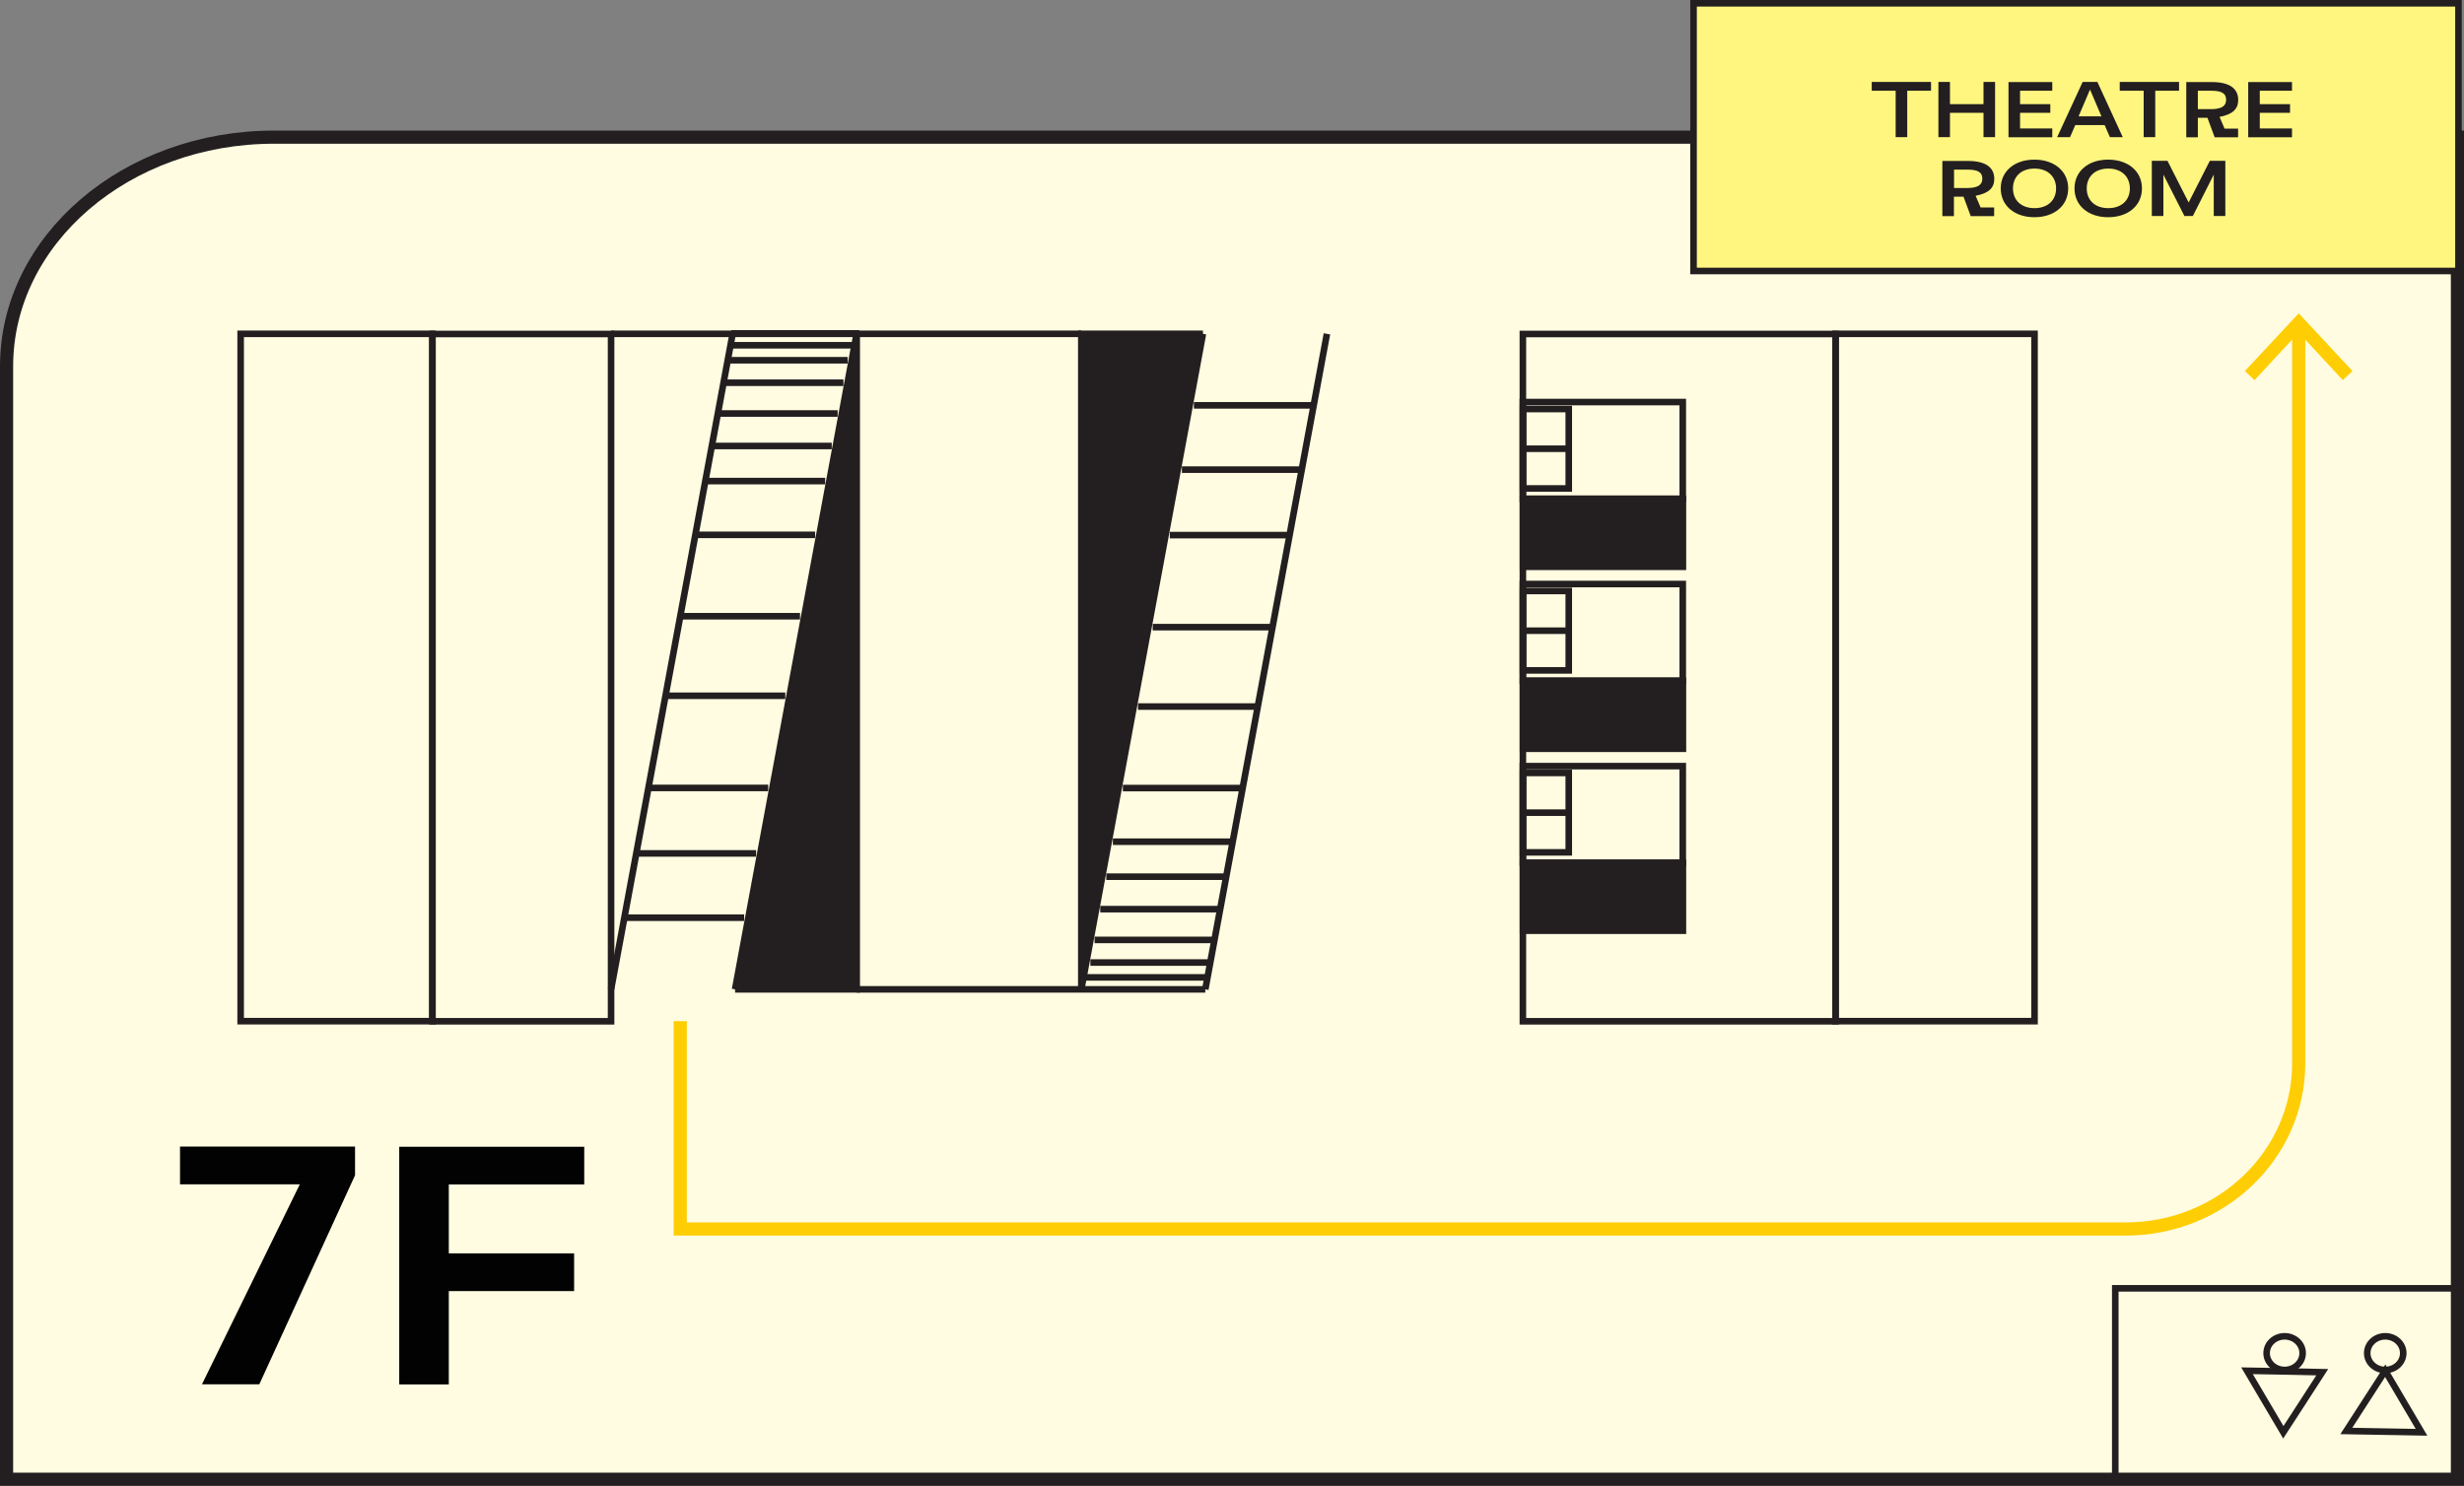 <svg xmlns="http://www.w3.org/2000/svg" id="Layer_2" data-name="Layer 2" width="66.1mm" height="39.87mm" viewBox="0 0 187.38 113.02"><rect x="0" y="0" width="187.38" height="113.02" fill="#808080" stroke="none"/><g id="Layer_11" data-name="Layer 11"><g><path d="M186.88,25.21v-14.78H20.84c-11.24,0-20.34,7.81-20.34,17.43v84.65h186.38V25.21" fill="#fffce1" stroke="#231f20" stroke-miterlimit="10"></path><g><polygon points="173.64 108.94 172.26 106.6 170.88 104.26 173.74 104.31 176.6 104.37 175.12 106.66 173.64 108.94" fill="none" stroke="#231f20" stroke-miterlimit="10" stroke-width=".5"></polygon><ellipse cx="181.39" cy="102.92" rx="1.37" ry="1.28" fill="none" stroke="#231f20" stroke-miterlimit="10" stroke-width=".5"></ellipse><polygon points="181.39 104.26 182.77 106.6 184.15 108.94 181.29 108.89 178.43 108.84 179.91 106.55 181.39 104.26" fill="none" stroke="#231f20" stroke-miterlimit="10" stroke-width=".5"></polygon><ellipse cx="173.74" cy="102.92" rx="1.37" ry="1.28" fill="none" stroke="#231f20" stroke-miterlimit="10" stroke-width=".5"></ellipse></g><rect x="32.88" y="25.39" width="13.58" height="52.28" transform="translate(79.35 103.07) rotate(180)" fill="none" stroke="#231f20" stroke-miterlimit="10" stroke-width=".5"></rect><rect x="115.82" y="25.39" width="23.78" height="52.28" transform="translate(255.41 103.07) rotate(180)" fill="none" stroke="#231f20" stroke-miterlimit="10" stroke-width=".5"></rect><polyline points="55.9 75.25 65.15 75.25 65.15 25.36" fill="#231f20" stroke="#231f20" stroke-miterlimit="10" stroke-width=".5"></polyline><line x1="55.72" y1="25.36" x2="46.47" y2="75.25" fill="none" stroke="#231f20" stroke-miterlimit="10" stroke-width=".5"></line><line x1="65.15" y1="25.36" x2="55.9" y2="75.25" fill="none" stroke="#231f20" stroke-miterlimit="10" stroke-width=".5"></line><line x1="64.98" y1="26.26" x2="55.55" y2="26.26" fill="none" stroke="#231f20" stroke-miterlimit="10" stroke-width=".5"></line><line x1="64.46" y1="27.4" x2="55.34" y2="27.4" fill="none" stroke="#231f20" stroke-miterlimit="10" stroke-width=".5"></line><line x1="64.14" y1="29.11" x2="55.03" y2="29.11" fill="none" stroke="#231f20" stroke-miterlimit="10" stroke-width=".5"></line><line x1="63.7" y1="31.45" x2="54.59" y2="31.45" fill="none" stroke="#231f20" stroke-miterlimit="10" stroke-width=".5"></line><line x1="63.25" y1="33.92" x2="54.13" y2="33.92" fill="none" stroke="#231f20" stroke-miterlimit="10" stroke-width=".5"></line><line x1="62.75" y1="36.59" x2="53.64" y2="36.59" fill="none" stroke="#231f20" stroke-miterlimit="10" stroke-width=".5"></line><line x1="61.99" y1="40.68" x2="52.88" y2="40.68" fill="none" stroke="#231f20" stroke-miterlimit="10" stroke-width=".5"></line><line x1="60.84" y1="46.87" x2="51.73" y2="46.87" fill="none" stroke="#231f20" stroke-miterlimit="10" stroke-width=".5"></line><line x1="59.72" y1="52.92" x2="50.61" y2="52.92" fill="none" stroke="#231f20" stroke-miterlimit="10" stroke-width=".5"></line><line x1="58.42" y1="59.93" x2="49.31" y2="59.93" fill="none" stroke="#231f20" stroke-miterlimit="10" stroke-width=".5"></line><line x1="57.5" y1="64.91" x2="48.38" y2="64.91" fill="none" stroke="#231f20" stroke-miterlimit="10" stroke-width=".5"></line><line x1="56.59" y1="69.8" x2="47.48" y2="69.8" fill="none" stroke="#231f20" stroke-miterlimit="10" stroke-width=".5"></line><polyline points="91.48 25.39 82.23 25.39 82.23 75.25" fill="#231f20" stroke="#231f20" stroke-miterlimit="10" stroke-width=".5"></polyline><line x1="91.66" y1="75.25" x2="100.91" y2="25.39" fill="none" stroke="#231f20" stroke-miterlimit="10" stroke-width=".5"></line><line x1="82.23" y1="75.25" x2="91.48" y2="25.39" fill="none" stroke="#231f20" stroke-miterlimit="10" stroke-width=".5"></line><line x1="82.39" y1="74.34" x2="91.82" y2="74.34" fill="none" stroke="#231f20" stroke-miterlimit="10" stroke-width=".5"></line><line x1="82.92" y1="73.21" x2="92.03" y2="73.21" fill="none" stroke="#231f20" stroke-miterlimit="10" stroke-width=".5"></line><line x1="83.24" y1="71.49" x2="92.35" y2="71.49" fill="none" stroke="#231f20" stroke-miterlimit="10" stroke-width=".5"></line><line x1="83.67" y1="69.15" x2="92.79" y2="69.15" fill="none" stroke="#231f20" stroke-miterlimit="10" stroke-width=".5"></line><line x1="84.13" y1="66.68" x2="93.25" y2="66.68" fill="none" stroke="#231f20" stroke-miterlimit="10" stroke-width=".5"></line><line x1="84.63" y1="64.02" x2="93.74" y2="64.02" fill="none" stroke="#231f20" stroke-miterlimit="10" stroke-width=".5"></line><line x1="85.39" y1="59.94" x2="94.5" y2="59.94" fill="none" stroke="#231f20" stroke-miterlimit="10" stroke-width=".5"></line><line x1="86.54" y1="53.74" x2="95.65" y2="53.74" fill="none" stroke="#231f20" stroke-miterlimit="10" stroke-width=".5"></line><line x1="87.66" y1="47.7" x2="96.77" y2="47.7" fill="none" stroke="#231f20" stroke-miterlimit="10" stroke-width=".5"></line><line x1="88.96" y1="40.7" x2="98.07" y2="40.7" fill="none" stroke="#231f20" stroke-miterlimit="10" stroke-width=".5"></line><line x1="89.88" y1="35.72" x2="99" y2="35.72" fill="none" stroke="#231f20" stroke-miterlimit="10" stroke-width=".5"></line><line x1="90.79" y1="30.83" x2="99.9" y2="30.83" fill="none" stroke="#231f20" stroke-miterlimit="10" stroke-width=".5"></line><line x1="65.15" y1="75.25" x2="91.66" y2="75.25" fill="none" stroke="#231f20" stroke-miterlimit="10" stroke-width=".5"></line><line x1="55.61" y1="25.36" x2="65.35" y2="25.36" fill="none" stroke="#231f20" stroke-miterlimit="10" stroke-width=".5"></line><line x1="46.47" y1="25.39" x2="82.23" y2="25.39" fill="none" stroke="#231f20" stroke-miterlimit="10" stroke-width=".5"></line><rect x="115.82" y="30.58" width="12.16" height="7.36" transform="translate(243.79 68.52) rotate(180)" fill="none" stroke="#231f20" stroke-miterlimit="10" stroke-width=".5"></rect><rect x="115.82" y="37.94" width="12.16" height="5.17" fill="#231f20" stroke="#231f20" stroke-miterlimit="10" stroke-width=".5"></rect><rect x="115.82" y="31.11" width="3.48" height="6.04" fill="none" stroke="#231f20" stroke-miterlimit="10" stroke-width=".5"></rect><line x1="119.29" y1="34.13" x2="115.82" y2="34.13" fill="none" stroke="#231f20" stroke-miterlimit="10" stroke-width=".5"></line><rect x="115.82" y="44.42" width="12.16" height="7.36" transform="translate(243.79 96.2) rotate(180)" fill="none" stroke="#231f20" stroke-miterlimit="10" stroke-width=".5"></rect><rect x="115.82" y="51.78" width="12.16" height="5.17" fill="#231f20" stroke="#231f20" stroke-miterlimit="10" stroke-width=".5"></rect><rect x="115.82" y="44.95" width="3.48" height="6.04" fill="none" stroke="#231f20" stroke-miterlimit="10" stroke-width=".5"></rect><line x1="119.29" y1="47.97" x2="115.82" y2="47.97" fill="none" stroke="#231f20" stroke-miterlimit="10" stroke-width=".5"></line><rect x="115.82" y="58.26" width="12.16" height="7.36" transform="translate(243.79 123.89) rotate(180)" fill="none" stroke="#231f20" stroke-miterlimit="10" stroke-width=".5"></rect><rect x="115.82" y="65.62" width="12.16" height="5.17" fill="#231f20" stroke="#231f20" stroke-miterlimit="10" stroke-width=".5"></rect><rect x="115.82" y="58.79" width="3.48" height="6.04" fill="none" stroke="#231f20" stroke-miterlimit="10" stroke-width=".5"></rect><line x1="119.29" y1="61.81" x2="115.82" y2="61.81" fill="none" stroke="#231f20" stroke-miterlimit="10" stroke-width=".5"></line><rect x="160.86" y="97.99" width="26.02" height="14.6" fill="none" stroke="#231f20" stroke-miterlimit="10" stroke-width=".5"></rect><g><path d="M51.73,77.67v15.81h109.91c7.27,0,13.17-5.65,13.17-12.61V24.91" fill="none" stroke="#ffcd03" stroke-miterlimit="10"></path><polygon points="178.9 28.22 178.16 28.91 174.81 25.29 171.45 28.91 170.72 28.22 174.81 23.83 178.9 28.22" fill="#ffcd03"></polygon></g><rect x="139.59" y="25.39" width="15.13" height="52.28" fill="none" stroke="#231f20" stroke-miterlimit="10" stroke-width=".5"></rect><rect x="18.3" y="25.39" width="14.58" height="52.28" fill="none" stroke="#231f20" stroke-miterlimit="10" stroke-width=".5"></rect><rect x="128.79" y=".25" width="58.17" height="20.36" transform="translate(315.75 20.86) rotate(180)" fill="#fff680" stroke="#231f20" stroke-miterlimit="10" stroke-width=".5"></rect><g><path d="M142.34,6.23h4.51v.67h-1.81v3.53h-.88v-3.53h-1.82v-.67Z" fill="#231f20"></path><path d="M148.29,6.23v1.69h2.55v-1.69h.88v4.2h-.88v-1.85h-2.55v1.85h-.88v-4.2h.88Z" fill="#231f20"></path><path d="M156.07,6.23v.67h-2.45v1.02h2.3v.66h-2.3v1.19h2.45v.67h-3.33v-4.2h3.33Z" fill="#231f20"></path><path d="M159.5,6.23l1.93,4.2h-.98l-.4-.92h-2.23l-.4.92h-.98l1.94-4.2h1.12ZM159.81,8.85l-.87-2.04-.87,2.04h1.74Z" fill="#231f20"></path><path d="M161.2,6.23h4.51v.67h-1.81v3.53h-.88v-3.53h-1.82v-.67Z" fill="#231f20"></path><path d="M167.87,8.96h-.73v1.48h-.88v-4.2h1.95c1.29,0,2,.46,2,1.36,0,.7-.43,1.1-1.42,1.29l.38.89h1.03v.66h-1.78l-.55-1.48ZM167.14,6.9v1.4h.98c.77,0,1.17-.2,1.17-.71s-.37-.69-1.14-.69h-1.01Z" fill="#231f20"></path><path d="M174.3,6.23v.67h-2.45v1.02h2.3v.66h-2.3v1.19h2.45v.67h-3.33v-4.2h3.33Z" fill="#231f20"></path><path d="M149.32,14.96h-.73v1.48h-.88v-4.2h1.95c1.29,0,2,.46,2,1.36,0,.7-.43,1.1-1.42,1.29l.38.89h1.03v.66h-1.78l-.55-1.48ZM148.6,12.9v1.4h.98c.77,0,1.17-.2,1.17-.71s-.37-.69-1.14-.69h-1.01Z" fill="#231f20"></path><path d="M152.15,14.33c0-1.31,1.05-2.19,2.56-2.19s2.57.88,2.57,2.19-1.06,2.19-2.57,2.19-2.56-.88-2.56-2.19ZM156.36,14.33c0-.88-.62-1.51-1.64-1.51s-1.64.62-1.64,1.51.62,1.5,1.64,1.5,1.64-.62,1.64-1.5Z" fill="#231f20"></path><path d="M157.76,14.33c0-1.31,1.05-2.19,2.56-2.19s2.57.88,2.57,2.19-1.06,2.19-2.57,2.19-2.56-.88-2.56-2.19ZM161.97,14.33c0-.88-.62-1.51-1.64-1.51s-1.64.62-1.64,1.51.62,1.5,1.64,1.5,1.64-.62,1.64-1.5Z" fill="#231f20"></path><path d="M163.64,12.23h1.19l1.61,3.17,1.61-3.17h1.18v4.2h-.88v-3.15l-1.59,3.15h-.64l-1.6-3.15v3.15h-.88v-4.2Z" fill="#231f20"></path></g><g><path d="M27,87.22v2.17l-7.28,15.9h-4.36l7.44-15.21h-9.11v-2.87h13.32Z" fill="#020202"></path><path d="M30.36,105.29v-18.07h14.07v2.87h-10.3v5.24h9.53v2.87h-9.53v7.1h-3.77Z" fill="#020202"></path></g></g></g></svg>